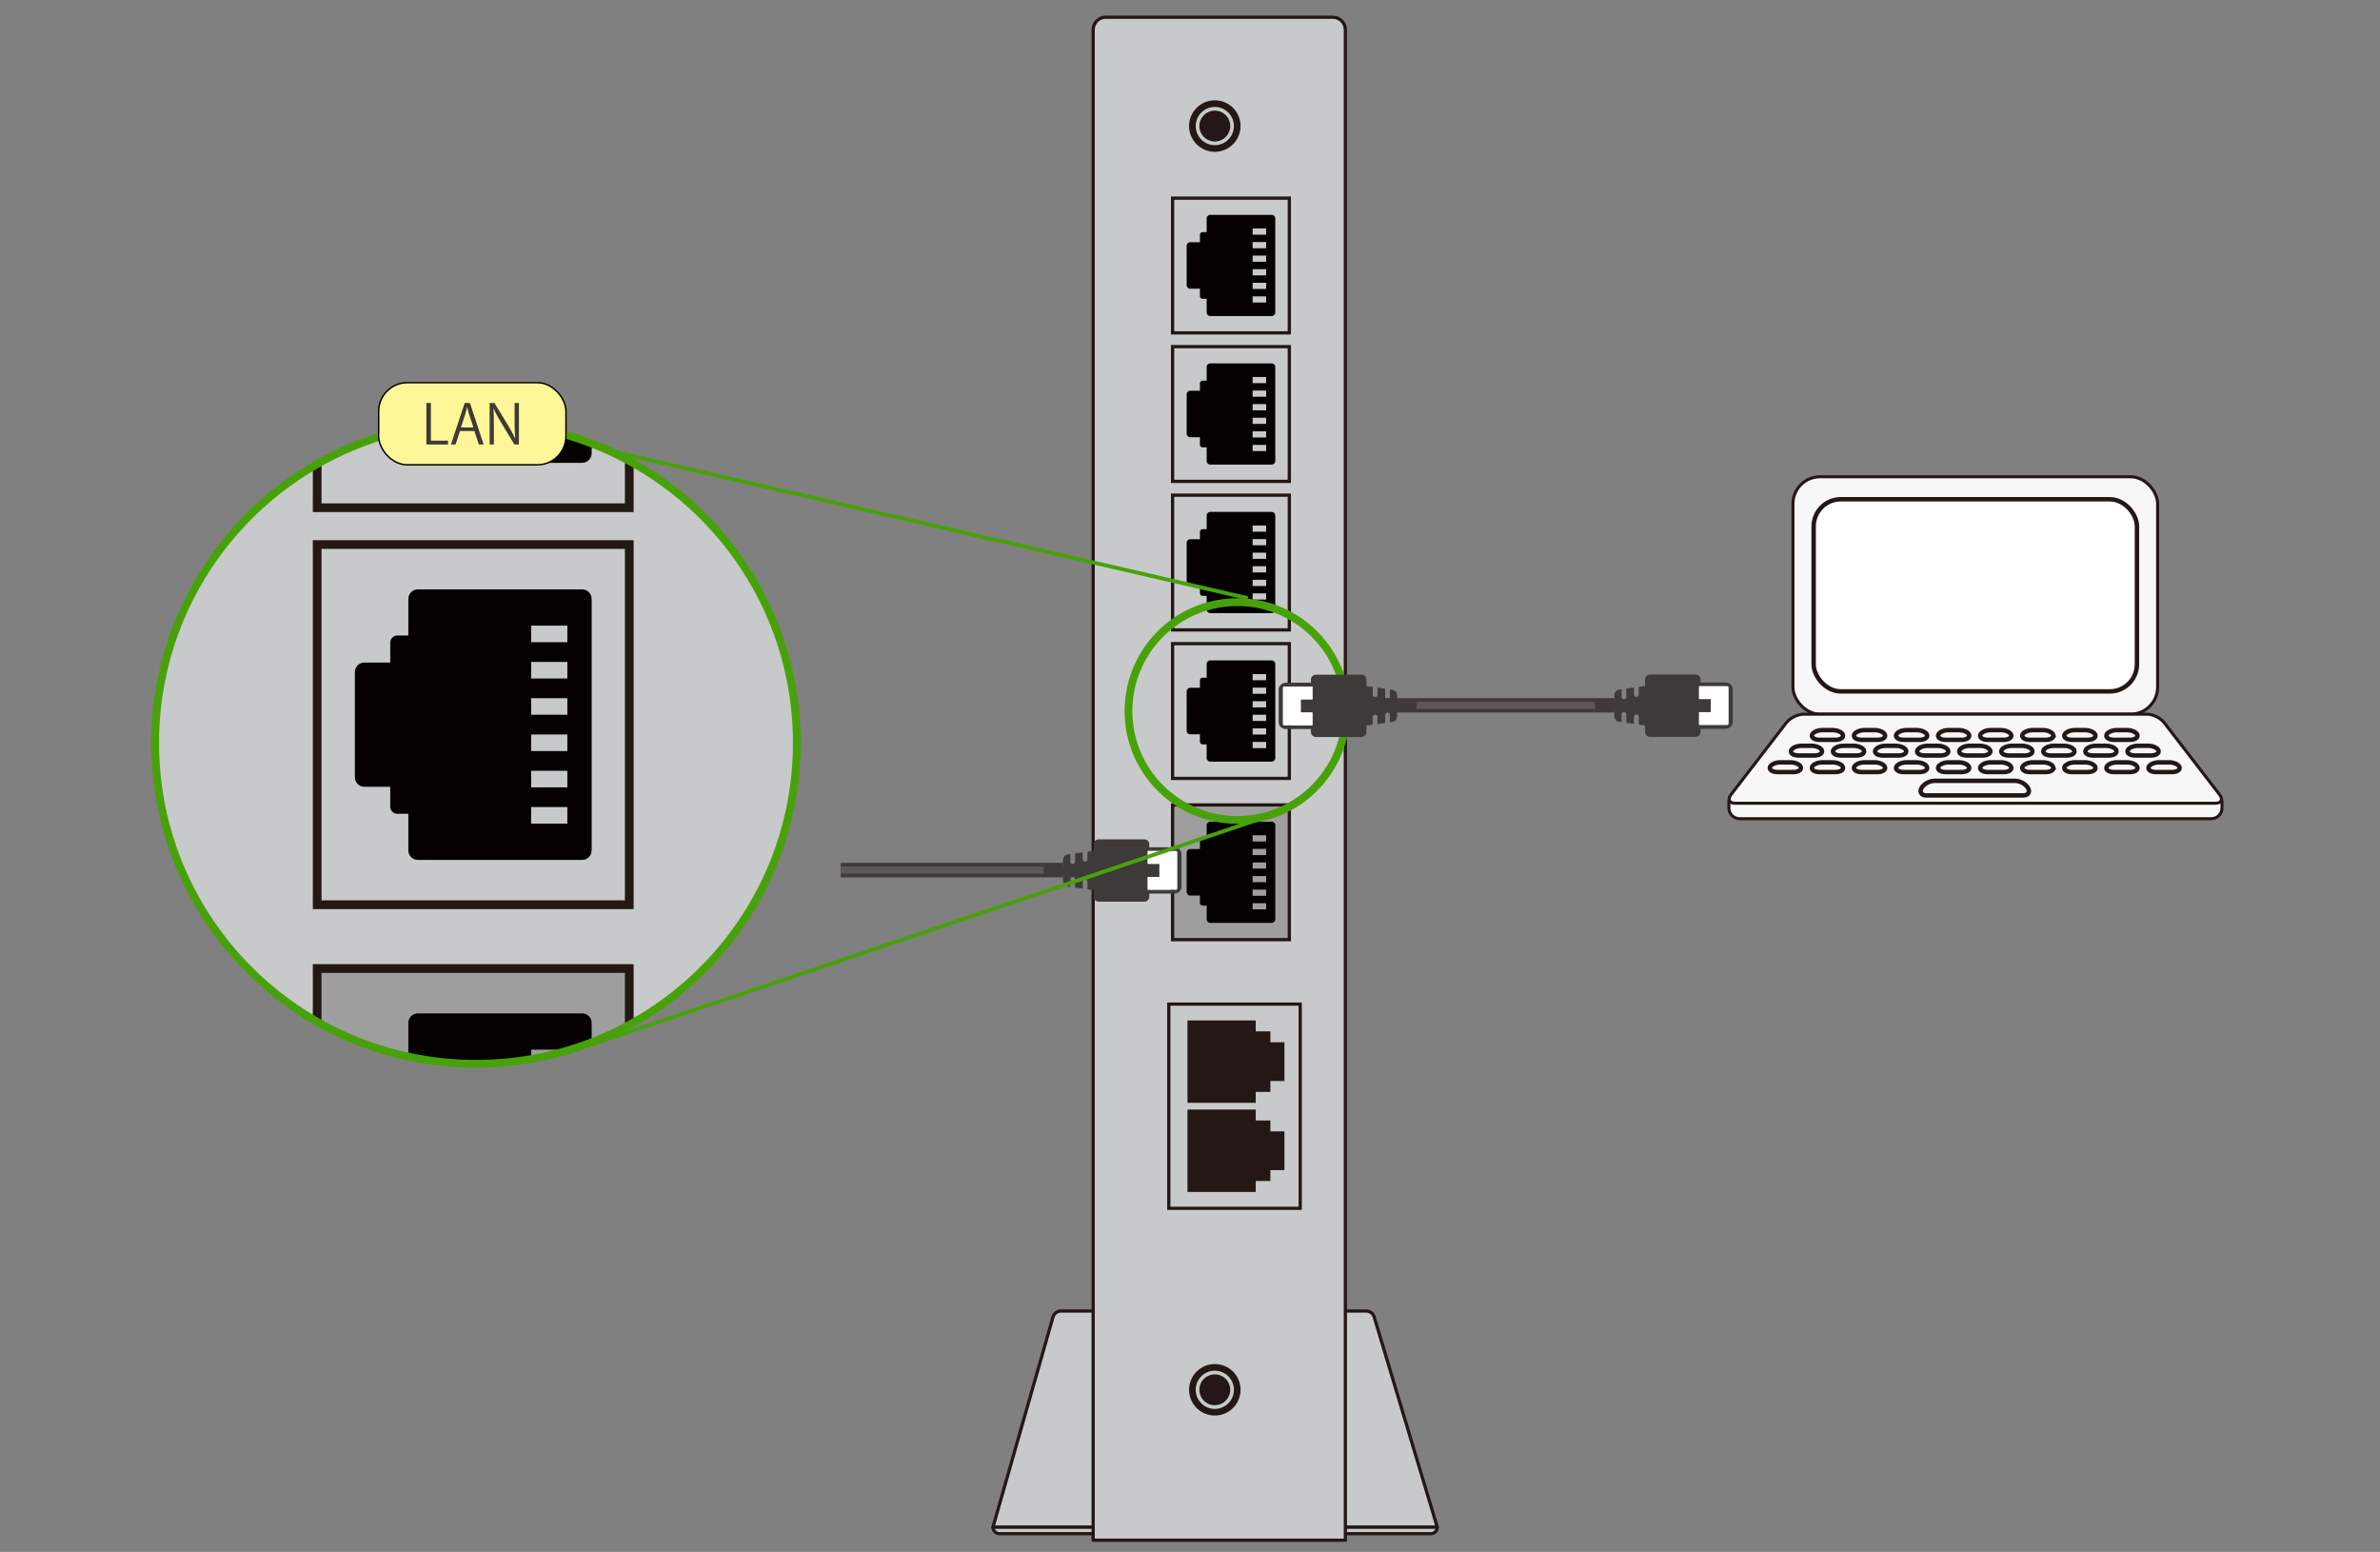 <?xml version="1.0" encoding="UTF-8"?>
<svg id="_レイヤー_1" data-name="レイヤー_1" xmlns="http://www.w3.org/2000/svg" xmlns:xlink="http://www.w3.org/1999/xlink" viewBox="0 0 612 399">
  <rect x="0" y="0" width="612" height="399" fill="#808080" stroke="none"/>
  <defs>
    <style>
      .cls-1, .cls-2, .cls-3, .cls-4, .cls-5, .cls-6, .cls-7, .cls-8, .cls-9, .cls-10, .cls-11, .cls-12, .cls-13, .cls-14, .cls-15, .cls-16 {
        stroke: #231815;
      }

      .cls-1, .cls-2, .cls-4, .cls-17, .cls-18, .cls-19, .cls-6, .cls-7, .cls-10, .cls-11, .cls-20, .cls-14, .cls-15 {
        stroke-miterlimit: 10;
      }

      .cls-1, .cls-14 {
        stroke-width: 2.24px;
      }

      .cls-1, .cls-15, .cls-21 {
        fill: #9e9e9f;
      }

      .cls-22 {
        fill: #3e3a39;
      }

      .cls-23, .cls-24, .cls-25 {
        fill: #231815;
      }

      .cls-24 {
        stroke-width: .95px;
      }

      .cls-24, .cls-3, .cls-26, .cls-5, .cls-8, .cls-9, .cls-25, .cls-12, .cls-13, .cls-16 {
        stroke-linecap: round;
        stroke-linejoin: round;
      }

      .cls-24, .cls-25 {
        stroke: #c8c9ca;
      }

      .cls-2 {
        stroke-width: 4.48px;
      }

      .cls-2, .cls-3, .cls-4, .cls-26, .cls-17, .cls-27, .cls-18, .cls-5, .cls-19, .cls-6, .cls-7, .cls-10, .cls-11, .cls-20, .cls-14, .cls-16 {
        fill: none;
      }

      .cls-3, .cls-13 {
        stroke-width: .83px;
      }

      .cls-4 {
        stroke-width: 2.99px;
      }

      .cls-26 {
        stroke: #040000;
        stroke-width: .37px;
      }

      .cls-17 {
        stroke: #3e3a39;
        stroke-width: 3.71px;
      }

      .cls-28 {
        fill: #fff;
      }

      .cls-18 {
        stroke: #5b5857;
        stroke-width: 1.85px;
      }

      .cls-5, .cls-12 {
        stroke-width: .78px;
      }

      .cls-19, .cls-20 {
        stroke: #47a20a;
      }

      .cls-29 {
        clip-path: url(#clippath-1);
      }

      .cls-6 {
        stroke-width: 1.49px;
      }

      .cls-7 {
        stroke-width: .83px;
      }

      .cls-8 {
        stroke-width: 3.14px;
      }

      .cls-8, .cls-9, .cls-13, .cls-30 {
        fill: #c8c9ca;
      }

      .cls-9, .cls-16 {
        stroke-width: 2.09px;
      }

      .cls-31 {
        fill: #3e3a39;
      }

      .cls-10 {
        stroke-width: 1.14px;
      }

      .cls-25 {
        stroke-width: 2.39px;
      }

      .cls-32 {
        fill: #fff697;
      }

      .cls-11, .cls-15 {
        stroke-width: .84px;
      }

      .cls-12, .cls-33 {
        fill: #f7f7f7;
      }

      .cls-20 {
        stroke-width: 2px;
      }

      .cls-34 {
        clip-path: url(#clippath-2);
      }

      .cls-35 {
        fill: #040000;
      }
    </style>
    <clipPath id="clippath">
      <circle class="cls-27" cx="-196.44" cy="125.97" r="82.5"/>
    </clipPath>
    <clipPath id="clippath-1">
      <circle class="cls-27" cx="190.18" cy="-279.34" r="54.98"/>
    </clipPath>
    <clipPath id="clippath-2">
      <circle class="cls-27" cx="122.33" cy="191.62" r="82.5"/>
    </clipPath>
    <clipPath id="clippath-3">
      <circle class="cls-27" cx="852.33" cy="282.77" r="82.5"/>
    </clipPath>
  </defs>
  <g>
    <path class="cls-13" d="M369.58,392.65h-114.25s15.43-54,15.43-54c.25-.94,1.1-1.59,2.07-1.59h78.47c.98,0,1.83.66,2.08,1.6l16.2,53.99Z"/>
    <g>
      <path class="cls-30" d="M255.34,392.65h0c0,.92.75,1.67,1.67,1.67h110.91c.92,0,1.67-.75,1.67-1.67h0s-114.25,0-114.25,0Z"/>
      <path class="cls-3" d="M255.34,392.65h0c0,.92.75,1.67,1.67,1.67h110.91c.92,0,1.67-.75,1.67-1.67h0s-114.25,0-114.25,0Z"/>
    </g>
    <g>
      <path class="cls-13" d="M284.32,4.43h58.41c1.78,0,3.22,1.44,3.22,3.22v388.35h-64.85V7.65c0-1.78,1.44-3.22,3.22-3.22Z"/>
      <g>
        <circle class="cls-23" cx="312.38" cy="357.32" r="6.62"/>
        <circle class="cls-24" cx="312.38" cy="357.32" r="4.44"/>
      </g>
      <g>
        <circle class="cls-23" cx="312.38" cy="32.41" r="6.62"/>
        <circle class="cls-24" cx="312.38" cy="32.41" r="4.44"/>
      </g>
      <rect class="cls-7" x="300.55" y="258.16" width="33.79" height="52.5"/>
      <g>
        <polygon class="cls-23" points="330.28 267.97 326.67 267.97 326.67 265.17 322.9 265.17 322.9 262.36 305.35 262.36 305.35 283.54 322.9 283.54 322.9 280.73 326.67 280.73 326.67 277.93 330.28 277.93 330.28 267.97"/>
        <polygon class="cls-23" points="330.28 290.88 326.67 290.88 326.67 288.08 322.9 288.08 322.9 285.27 305.35 285.27 305.35 306.45 322.9 306.45 322.9 303.64 326.67 303.64 326.67 300.84 330.28 300.84 330.28 290.88"/>
      </g>
      <g>
        <rect class="cls-15" x="301.52" y="206.95" width="30.02" height="34.64"/>
        <path class="cls-35" d="M327.93,236.37v-24.19c0-.51-.41-.92-.92-.92h-15.8c-.51,0-.92.41-.92.92v3.52h-1.06c-.38,0-.68.31-.68.68v1.91h-2.49c-.51,0-.92.41-.92.92v10.12c0,.51.41.92.92.92h2.49v1.91c0,.38.31.68.68.68h1.06v3.52c0,.51.41.92.92.92h15.8c.51,0,.92-.41.92-.92ZM322.1,216.35v-1.59h3.48v1.59h-3.48ZM322.1,219.84v-1.59h3.48v1.59h-3.48ZM322.1,223.33v-1.59h3.48v1.59h-3.48ZM322.1,226.82v-1.59h3.48v1.59h-3.48ZM322.1,230.31v-1.59h3.48v1.59h-3.48ZM322.1,233.8v-1.59h3.48v1.59h-3.48Z"/>
      </g>
      <g>
        <rect class="cls-11" x="301.52" y="89.12" width="30.02" height="34.64"/>
        <path class="cls-35" d="M327.93,118.54v-24.19c0-.51-.41-.92-.92-.92h-15.8c-.51,0-.92.41-.92.92v3.52h-1.06c-.38,0-.68.31-.68.68v1.91h-2.49c-.51,0-.92.41-.92.92v10.12c0,.51.41.92.92.92h2.49v1.91c0,.38.31.68.68.68h1.06v3.52c0,.51.41.92.92.92h15.8c.51,0,.92-.41.92-.92ZM322.1,98.51v-1.59h3.48v1.59h-3.48ZM322.1,102v-1.59h3.48v1.59h-3.48ZM322.1,105.49v-1.59h3.48v1.59h-3.48ZM322.1,108.99v-1.59h3.48v1.59h-3.48ZM322.1,112.48v-1.59h3.48v1.59h-3.48ZM322.1,115.97v-1.59h3.48v1.59h-3.48Z"/>
      </g>
      <g>
        <rect class="cls-11" x="301.52" y="127.31" width="30.02" height="34.64"/>
        <g>
          <rect class="cls-11" x="301.52" y="50.94" width="30.02" height="34.64"/>
          <path class="cls-35" d="M327.93,80.35v-24.19c0-.51-.41-.92-.92-.92h-15.8c-.51,0-.92.41-.92.92v3.52h-1.06c-.38,0-.68.31-.68.68v1.91h-2.49c-.51,0-.92.41-.92.92v10.12c0,.51.41.92.92.92h2.49v1.91c0,.38.31.68.68.68h1.06v3.52c0,.51.41.92.92.92h15.8c.51,0,.92-.41.92-.92ZM322.1,60.33v-1.59h3.48v1.59h-3.48ZM322.1,63.82v-1.59h3.48v1.59h-3.48ZM322.1,67.31v-1.59h3.48v1.59h-3.48ZM322.1,70.8v-1.59h3.48v1.59h-3.48ZM322.1,74.29v-1.59h3.48v1.59h-3.48ZM322.1,77.78v-1.59h3.48v1.59h-3.48Z"/>
        </g>
        <path class="cls-35" d="M327.93,156.72v-24.19c0-.51-.41-.92-.92-.92h-15.8c-.51,0-.92.41-.92.92v3.52h-1.06c-.38,0-.68.31-.68.68v1.91h-2.49c-.51,0-.92.41-.92.92v10.12c0,.51.41.92.92.92h2.49v1.91c0,.38.31.68.68.68h1.06v3.52c0,.51.41.92.92.92h15.8c.51,0,.92-.41.92-.92ZM322.1,136.7v-1.59h3.48v1.59h-3.48ZM322.1,140.19v-1.59h3.48v1.59h-3.48ZM322.1,143.68v-1.59h3.48v1.59h-3.48ZM322.1,147.17v-1.59h3.48v1.59h-3.48ZM322.1,150.66v-1.59h3.48v1.59h-3.48ZM322.1,154.15v-1.59h3.48v1.59h-3.48Z"/>
      </g>
      <g>
        <rect class="cls-11" x="301.52" y="165.49" width="30.02" height="34.64"/>
        <path class="cls-35" d="M327.93,194.91v-24.19c0-.51-.41-.92-.92-.92h-15.8c-.51,0-.92.41-.92.92v3.52h-1.06c-.38,0-.68.31-.68.68v1.91h-2.49c-.51,0-.92.41-.92.92v10.12c0,.51.41.92.92.92h2.49v1.91c0,.38.31.68.68.68h1.06v3.52c0,.51.41.92.92.92h15.8c.51,0,.92-.41.92-.92ZM322.1,174.89v-1.59h3.48v1.59h-3.48ZM322.1,178.38v-1.59h3.48v1.59h-3.48ZM322.1,181.87v-1.59h3.48v1.59h-3.48ZM322.1,185.36v-1.59h3.48v1.59h-3.48ZM322.1,188.85v-1.59h3.48v1.59h-3.48ZM322.1,192.34v-1.59h3.48v1.59h-3.48Z"/>
      </g>
    </g>
  </g>
  <g>
    <path class="cls-12" d="M444.57,205.82v1.91c0,1.52,1.24,2.76,2.76,2.76h121.28c1.52,0,2.76-1.24,2.76-2.76v-1.91"/>
    <g>
      <rect class="cls-33" x="461.04" y="122.58" width="93.78" height="61.04" rx="6.97" ry="6.97"/>
      <rect class="cls-5" x="461.04" y="122.58" width="93.78" height="61.04" rx="6.97" ry="6.97"/>
    </g>
    <g>
      <rect class="cls-28" x="466.37" y="128.36" width="83.13" height="49.4" rx="6.97" ry="6.97"/>
      <rect class="cls-10" x="466.37" y="128.36" width="83.13" height="49.4" rx="6.97" ry="6.97"/>
    </g>
    <path class="cls-12" d="M570.77,204.32c.93,1.2.44,2.19-1.08,2.19h-123.51c-1.52,0-2.01-.99-1.08-2.19l14.25-18.51c.92-1.2,2.93-2.19,4.45-2.19h88.26c1.52,0,3.52.98,4.45,2.19l14.25,18.51Z"/>
    <path class="cls-10" d="M473.9,188.96c.2.69-.68,1.25-1.95,1.25h-4.06c-1.28,0-2.16-.56-1.95-1.25s1.41-1.25,2.69-1.25h2.58c1.28,0,2.49.56,2.69,1.25Z"/>
    <path class="cls-10" d="M484.72,188.96c.2.69-.67,1.25-1.95,1.25h-4.06c-1.28,0-2.16-.56-1.95-1.25s1.42-1.25,2.69-1.25h2.58c1.28,0,2.49.56,2.69,1.25Z"/>
    <path class="cls-10" d="M495.54,188.96c.2.69-.67,1.25-1.95,1.25h-4.06c-1.28,0-2.16-.56-1.95-1.25s1.42-1.25,2.69-1.25h2.58c1.28,0,2.49.56,2.69,1.25Z"/>
    <path class="cls-10" d="M506.35,188.96c.2.69-.68,1.25-1.95,1.25h-4.06c-1.28,0-2.16-.56-1.95-1.25s1.41-1.25,2.69-1.25h2.58c1.28,0,2.49.56,2.69,1.25Z"/>
    <path class="cls-10" d="M517.17,188.96c.2.69-.68,1.25-1.95,1.25h-4.06c-1.28,0-2.16-.56-1.95-1.25s1.41-1.25,2.69-1.25h2.58c1.28,0,2.49.56,2.69,1.25Z"/>
    <path class="cls-10" d="M527.99,188.96c.2.69-.67,1.25-1.95,1.25h-4.06c-1.28,0-2.15-.56-1.95-1.25s1.42-1.25,2.7-1.25h2.57c1.28,0,2.49.56,2.69,1.25Z"/>
    <path class="cls-10" d="M538.81,188.96c.2.69-.68,1.25-1.95,1.25h-4.06c-1.28,0-2.16-.56-1.95-1.25s1.41-1.25,2.69-1.25h2.58c1.28,0,2.49.56,2.69,1.25Z"/>
    <path class="cls-10" d="M549.62,188.96c.2.69-.67,1.25-1.95,1.25h-4.06c-1.28,0-2.16-.56-1.95-1.25s1.41-1.25,2.69-1.25h2.58c1.28,0,2.49.56,2.69,1.25Z"/>
    <path class="cls-10" d="M463.08,197.25c.2.69-.68,1.25-1.95,1.25h-4.06c-1.28,0-2.16-.56-1.95-1.25s1.41-1.25,2.69-1.25h2.58c1.28,0,2.49.56,2.69,1.25Z"/>
    <path class="cls-10" d="M473.9,197.25c.2.69-.68,1.25-1.95,1.25h-4.06c-1.28,0-2.16-.56-1.95-1.25s1.41-1.25,2.69-1.25h2.58c1.28,0,2.49.56,2.69,1.25Z"/>
    <path class="cls-10" d="M484.72,197.25c.2.69-.67,1.25-1.95,1.25h-4.06c-1.28,0-2.16-.56-1.95-1.25s1.42-1.25,2.69-1.25h2.58c1.28,0,2.49.56,2.69,1.25Z"/>
    <path class="cls-10" d="M495.54,197.25c.2.69-.67,1.25-1.95,1.25h-4.06c-1.28,0-2.16-.56-1.95-1.25s1.42-1.25,2.69-1.25h2.58c1.28,0,2.49.56,2.69,1.25Z"/>
    <path class="cls-10" d="M506.35,197.25c.2.69-.68,1.25-1.95,1.25h-4.06c-1.28,0-2.16-.56-1.95-1.25s1.41-1.25,2.69-1.25h2.58c1.28,0,2.49.56,2.69,1.25Z"/>
    <path class="cls-10" d="M517.17,197.25c.2.69-.68,1.25-1.95,1.25h-4.06c-1.28,0-2.16-.56-1.95-1.25s1.41-1.25,2.69-1.25h2.58c1.28,0,2.49.56,2.69,1.25Z"/>
    <path class="cls-10" d="M527.99,197.25c.2.69-.67,1.25-1.95,1.25h-4.06c-1.28,0-2.15-.56-1.95-1.25s1.42-1.25,2.7-1.25h2.57c1.28,0,2.49.56,2.69,1.25Z"/>
    <path class="cls-10" d="M538.81,197.25c.2.69-.68,1.25-1.95,1.25h-4.06c-1.28,0-2.16-.56-1.95-1.25s1.41-1.25,2.69-1.25h2.58c1.28,0,2.49.56,2.69,1.25Z"/>
    <path class="cls-10" d="M549.62,197.25c.2.69-.67,1.25-1.95,1.25h-4.06c-1.28,0-2.16-.56-1.95-1.25s1.41-1.25,2.69-1.25h2.58c1.28,0,2.49.56,2.69,1.25Z"/>
    <path class="cls-10" d="M560.44,197.25c.2.69-.67,1.25-1.95,1.25h-4.06c-1.28,0-2.16-.56-1.95-1.25s1.41-1.25,2.69-1.25h2.58c1.28,0,2.49.56,2.69,1.25Z"/>
    <path class="cls-10" d="M468.51,192.99c.2.69-.68,1.25-1.95,1.25h-4.06c-1.28,0-2.16-.56-1.95-1.25s1.42-1.25,2.69-1.25h2.58c1.28,0,2.49.56,2.69,1.25Z"/>
    <path class="cls-10" d="M479.33,192.99c.2.69-.67,1.25-1.95,1.25h-4.06c-1.28,0-2.16-.56-1.96-1.25s1.41-1.25,2.69-1.25h2.58c1.28,0,2.49.56,2.69,1.25Z"/>
    <path class="cls-10" d="M490.15,192.99c.2.69-.67,1.25-1.95,1.25h-4.06c-1.28,0-2.16-.56-1.95-1.25s1.41-1.25,2.69-1.25h2.58c1.28,0,2.49.56,2.69,1.25Z"/>
    <path class="cls-10" d="M500.96,192.99c.2.69-.68,1.25-1.95,1.25h-4.06c-1.28,0-2.16-.56-1.95-1.25s1.41-1.25,2.69-1.25h2.58c1.28,0,2.49.56,2.69,1.25Z"/>
    <path class="cls-10" d="M511.78,192.99c.2.69-.68,1.25-1.95,1.25h-4.06c-1.28,0-2.16-.56-1.95-1.25s1.41-1.25,2.69-1.25h2.58c1.28,0,2.49.56,2.69,1.25Z"/>
    <path class="cls-10" d="M522.6,192.99c.2.69-.68,1.25-1.95,1.25h-4.06c-1.28,0-2.16-.56-1.95-1.25s1.42-1.25,2.69-1.25h2.58c1.28,0,2.49.56,2.69,1.25Z"/>
    <path class="cls-10" d="M533.41,192.99c.2.69-.67,1.25-1.95,1.25h-4.06c-1.28,0-2.16-.56-1.96-1.25s1.41-1.25,2.69-1.25h2.58c1.28,0,2.49.56,2.69,1.25Z"/>
    <path class="cls-10" d="M544.23,192.99c.2.69-.68,1.25-1.96,1.25h-4.06c-1.28,0-2.16-.56-1.95-1.25s1.41-1.25,2.69-1.25h2.59c1.28,0,2.49.56,2.69,1.25Z"/>
    <path class="cls-10" d="M555.05,192.99c.2.69-.68,1.25-1.95,1.25h-4.06c-1.28,0-2.16-.56-1.95-1.25s1.41-1.25,2.69-1.25h2.58c1.28,0,2.49.56,2.69,1.25Z"/>
    <path class="cls-10" d="M494.08,202.63c.56-1.03,2.07-1.88,3.35-1.88h20.73c1.28,0,2.78.84,3.35,1.88s-.02,1.88-1.3,1.88h-24.83c-1.28,0-1.86-.84-1.3-1.88Z"/>
  </g>
  <circle class="cls-20" cx="318.18" cy="182.81" r="28"/>
  <line class="cls-19" x1="153.09" y1="115.04" x2="320.86" y2="153.8"/>
  <g>
    <g>
      <line class="cls-17" x1="341.69" y1="181.34" x2="415.12" y2="181.34"/>
      <line class="cls-18" x1="341.69" y1="181.34" x2="415.12" y2="181.34"/>
    </g>
    <g>
      <path class="cls-22" d="M437.29,188.13v-.75s6.48,0,6.48,0c1,0,1.81-.81,1.81-1.81v-8.29c0-1-.81-1.81-1.81-1.81h-6.48s0-.75,0-.75c0-.72-.58-1.3-1.3-1.3h-11.68c-.72,0-1.3.58-1.3,1.3v1.63s-1.62.23-1.62.23v1.99c0,.33-.27.61-.61.61h-.01c-.33,0-.61-.27-.61-.61v-1.81s-1.96.28-1.96.28v2.13c0,.33-.27.61-.61.61h-.01c-.33,0-.61-.27-.61-.61v-1.95s-.6.09-.6.09c-.72.1-1.26.72-1.26,1.45v.17s0,1.49,0,1.49l-4.98-.13v2.16h4.98s0,1.49,0,1.49v.17c0,.73.54,1.35,1.26,1.45l.6.09v-1.95c0-.33.27-.61.61-.61h.01c.33,0,.61.27.61.61v2.13s1.96.28,1.96.28v-1.81c0-.33.27-.61.61-.61h.01c.33,0,.61.27.61.61v1.99s1.62.23,1.62.23v1.63c0,.72.58,1.3,1.3,1.3h11.68c.72,0,1.3-.58,1.3-1.3ZM436.89,186.41v-3.31s3.02,0,3.02,0v-3.37s-3.02,0-3.02,0v-3.31s7.24,0,7.24,0c.2,0,.35.16.35.35v9.27c0,.2-.16.35-.35.35h-7.24Z"/>
      <path class="cls-28" d="M436.89,186.41v-3.31s3.02,0,3.02,0v-3.37s-3.02,0-3.02,0v-3.31s7.24,0,7.24,0c.2,0,.35.16.35.35v9.27c0,.2-.16.35-.35.35h-7.24Z"/>
    </g>
    <g>
      <g>
        <line class="cls-17" x1="216.17" y1="223.71" x2="273.36" y2="223.71"/>
        <line class="cls-18" x1="216.17" y1="223.71" x2="273.36" y2="223.71"/>
      </g>
      <g>
        <path class="cls-22" d="M295.53,230.5v-.75s6.48,0,6.48,0c1,0,1.81-.81,1.81-1.81v-8.29c0-1-.81-1.81-1.81-1.81h-6.48s0-.75,0-.75c0-.72-.58-1.3-1.3-1.3h-11.68c-.72,0-1.3.58-1.3,1.3v1.63s-1.62.23-1.62.23v1.99c0,.33-.27.61-.61.61h-.01c-.33,0-.61-.27-.61-.61v-1.81s-1.96.28-1.96.28v2.13c0,.33-.27.61-.61.61h-.01c-.33,0-.61-.27-.61-.61v-1.95s-.6.09-.6.09c-.72.1-1.26.72-1.26,1.45v.17s0,1.49,0,1.49l-4.98-.13v2.16h4.98s0,1.49,0,1.49v.17c0,.73.54,1.35,1.26,1.45l.6.09v-1.95c0-.33.27-.61.61-.61h.01c.33,0,.61.27.61.61v2.13s1.96.28,1.96.28v-1.81c0-.33.27-.61.61-.61h.01c.33,0,.61.27.61.61v1.99s1.62.23,1.62.23v1.63c0,.72.58,1.3,1.3,1.3h11.68c.72,0,1.3-.58,1.3-1.3ZM295.12,228.78v-3.31s3.02,0,3.02,0v-3.37s-3.02,0-3.02,0v-3.31s7.24,0,7.24,0c.2,0,.35.16.35.35v9.27c0,.2-.16.35-.35.35h-7.24Z"/>
        <path class="cls-28" d="M295.12,228.78v-3.31s3.02,0,3.02,0v-3.37s-3.02,0-3.02,0v-3.31s7.24,0,7.24,0c.2,0,.35.16.35.35v9.27c0,.2-.16.35-.35.35h-7.24Z"/>
      </g>
    </g>
    <g>
      <path class="cls-22" d="M337.09,174.78v.75s-6.48,0-6.48,0c-1,0-1.81.81-1.81,1.81v8.29c0,1,.81,1.81,1.81,1.81h6.48s0,.75,0,.75c0,.72.58,1.3,1.3,1.3h11.68c.72,0,1.3-.58,1.3-1.3v-1.63s1.62-.23,1.62-.23v-1.99c0-.33.27-.61.61-.61h.01c.33,0,.61.27.61.61v1.81s1.96-.28,1.96-.28v-2.13c0-.33.27-.61.61-.61h.01c.33,0,.61.27.61.61v1.95s.6-.09.6-.09c.72-.1,1.26-.72,1.26-1.45v-.17s0-1.49,0-1.49h4.98s0-2.03,0-2.03h-4.98s0-1.49,0-1.49v-.17c0-.73-.54-1.35-1.26-1.45l-.6-.09v1.95c0,.33-.27.61-.61.61h-.01c-.33,0-.61-.27-.61-.61v-2.13s-1.96-.28-1.96-.28v1.81c0,.33-.27.61-.61.61h-.01c-.33,0-.61-.27-.61-.61v-1.99s-1.62-.23-1.62-.23v-1.63c0-.72-.58-1.3-1.3-1.3h-11.68c-.72,0-1.3.58-1.3,1.3ZM337.5,176.5v3.31s-3.02,0-3.02,0v3.37s3.02,0,3.02,0v3.31s-7.24,0-7.24,0c-.2,0-.35-.16-.35-.35v-9.27c0-.2.16-.35.35-.35h7.24Z"/>
      <path class="cls-28" d="M337.5,176.5v3.31s-3.02,0-3.02,0v3.37s3.02,0,3.02,0v3.31s-7.24,0-7.24,0c-.2,0-.35-.16-.35-.35v-9.27c0-.2.16-.35.35-.35h7.24Z"/>
    </g>
  </g>
  <g class="cls-29">
    <g>
      <g>
        <polygon class="cls-9" points="322.57 386.1 35.96 386.1 73.04 235.86 256.02 235.86 322.57 386.1"/>
        <rect class="cls-9" x="100.81" y="-604.93" width="162.68" height="975.23"/>
        <polyline class="cls-4" points="263.49 -604.93 118.24 -604.93 118.24 120.46 263.49 120.46"/>
        <path class="cls-23" d="M118.24,28.72h81.94c9.31,0,16.93,7.62,16.93,16.93v13.29c0,9.31-7.62,16.93-16.93,16.93h-81.94"/>
        <g>
          <circle class="cls-23" cx="179.27" cy="326.86" r="16.61"/>
          <circle class="cls-25" cx="179.27" cy="326.86" r="11.13"/>
        </g>
        <g>
          <polygon class="cls-23" points="263.49 124.58 257.57 120.46 263.49 120.46 263.49 124.58"/>
          <polygon class="cls-23" points="263.49 116.34 257.57 120.46 263.49 120.46 263.49 116.34"/>
        </g>
        <g>
          <polygon class="cls-30" points="275.85 386.1 263.22 370.29 100.81 370.29 88.18 386.1 35.96 386.1 35.96 390.29 322.57 390.29 322.57 386.1 275.85 386.1"/>
          <polygon class="cls-16" points="275.85 386.1 263.22 370.29 100.81 370.29 88.18 386.1 35.96 386.1 35.96 390.29 322.57 390.29 322.57 386.1 275.85 386.1"/>
        </g>
      </g>
      <g>
        <rect class="cls-6" x="190.58" y="204.73" width="59.06" height="68.17" transform="translate(440.23 477.63) rotate(-180)"/>
        <rect class="cls-23" x="196.97" y="212.1" width="46.3" height="53.43" transform="translate(440.23 477.63) rotate(-180)"/>
      </g>
    </g>
  </g>
  <g class="cls-34">
    <g>
      <rect class="cls-8" x="-11.77" y="-294.07" width="244.1" height="1463.24"/>
      <polyline class="cls-2" points="232.33 -294.07 14.39 -294.07 14.39 794.32 232.33 794.32"/>
      <rect class="cls-21" x="27.49" y="395.53" width="44.71" height="15.49"/>
      <rect class="cls-14" x="81.56" y="359.87" width="91.21" height="141.72"/>
      <polygon class="cls-23" points="161.81 386.38 152.07 386.38 152.07 378.81 141.88 378.81 141.88 371.23 94.53 371.23 94.53 428.4 141.88 428.4 141.88 420.82 152.07 420.82 152.07 413.25 161.81 413.25 161.81 386.38"/>
      <g>
        <rect class="cls-14" x="81.56" y="140" width="80.25" height="92.61"/>
        <path class="cls-35" d="M152.14,218.64v-64.66c0-1.35-1.1-2.45-2.45-2.45h-42.24c-1.35,0-2.45,1.1-2.45,2.45v9.41h-2.82c-1.01,0-1.83.82-1.83,1.83v5.12h-6.65c-1.35,0-2.45,1.1-2.45,2.45v27.04c0,1.35,1.1,2.45,2.45,2.45h6.65v5.12c0,1.01.82,1.83,1.83,1.83h2.82v9.41c0,1.35,1.1,2.45,2.45,2.45h42.24c1.35,0,2.45-1.1,2.45-2.45ZM136.58,165.11v-4.26h9.31v4.26h-9.31ZM136.58,174.44v-4.26h9.31v4.26h-9.31ZM136.58,183.77v-4.26h9.31v4.26h-9.31ZM136.58,193.1v-4.26h9.31v4.26h-9.31ZM136.58,202.43v-4.26h9.31v4.26h-9.31ZM136.58,211.76v-4.26h9.31v4.26h-9.31Z"/>
      </g>
      <g>
        <rect class="cls-1" x="81.56" y="249.01" width="80.25" height="92.61"/>
        <path class="cls-35" d="M152.14,327.65v-64.66c0-1.35-1.1-2.45-2.45-2.45h-42.24c-1.35,0-2.45,1.1-2.45,2.45v9.41h-2.82c-1.01,0-1.83.82-1.83,1.83v5.12h-6.65c-1.35,0-2.45,1.1-2.45,2.45v27.04c0,1.35,1.1,2.45,2.45,2.45h6.65v5.12c0,1.01.82,1.83,1.83,1.83h2.82v9.41c0,1.35,1.1,2.45,2.45,2.45h42.24c1.35,0,2.45-1.1,2.45-2.45ZM136.58,274.12v-4.26h9.31v4.26h-9.31ZM136.58,283.45v-4.26h9.31v4.26h-9.31ZM136.58,292.78v-4.26h9.31v4.26h-9.31ZM136.58,302.11v-4.26h9.31v4.26h-9.31ZM136.58,311.45v-4.26h9.31v4.26h-9.31ZM136.58,320.78v-4.26h9.31v4.26h-9.31Z"/>
      </g>
      <g>
        <rect class="cls-14" x="81.56" y="-64.16" width="80.25" height="92.61"/>
        <path class="cls-35" d="M152.14,14.48V-50.19c0-1.35-1.1-2.45-2.45-2.45h-42.24c-1.35,0-2.45,1.1-2.45,2.45v9.41h-2.82c-1.01,0-1.83.82-1.83,1.83v5.12h-6.65c-1.35,0-2.45,1.1-2.45,2.45V-4.33c0,1.35,1.1,2.45,2.45,2.45h6.65V3.23c0,1.01.82,1.83,1.83,1.83h2.82v9.41c0,1.35,1.1,2.45,2.45,2.45h42.24c1.35,0,2.45-1.1,2.45-2.45ZM136.58-39.05v-4.26h9.31v4.26h-9.31ZM136.58-29.72v-4.26h9.31v4.26h-9.31ZM136.58-20.39v-4.26h9.31v4.26h-9.31ZM136.58-11.06v-4.26h9.31v4.26h-9.31ZM136.58-1.73v-4.26h9.31V-1.73h-9.31ZM136.58,7.6V3.34h9.31v4.26h-9.31Z"/>
      </g>
      <g>
        <rect class="cls-14" x="81.56" y="37.92" width="80.25" height="92.61"/>
        <path class="cls-35" d="M152.14,116.56V51.89c0-1.35-1.1-2.45-2.45-2.45h-42.24c-1.35,0-2.45,1.1-2.45,2.45v9.41h-2.82c-1.01,0-1.83.82-1.83,1.83v5.12h-6.65c-1.35,0-2.45,1.1-2.45,2.45v27.04c0,1.35,1.1,2.45,2.45,2.45h6.65v5.12c0,1.01.82,1.83,1.83,1.83h2.82v9.41c0,1.35,1.1,2.45,2.45,2.45h42.24c1.35,0,2.45-1.1,2.45-2.45ZM136.58,63.03v-4.26h9.31v4.26h-9.31ZM136.58,72.36v-4.26h9.31v4.26h-9.31ZM136.58,81.69v-4.26h9.31v4.26h-9.31ZM136.58,91.02v-4.26h9.31v4.26h-9.31ZM136.58,100.35v-4.26h9.31v4.26h-9.31ZM136.58,109.68v-4.26h9.31v4.26h-9.31Z"/>
      </g>
    </g>
  </g>
  <circle class="cls-20" cx="122.4" cy="191" r="82.5"/>
  <g>
    <g>
      <rect class="cls-32" x="97.37" y="98.39" width="48.16" height="21.11" rx="7.36" ry="7.36"/>
      <rect class="cls-26" x="97.37" y="98.39" width="48.16" height="21.11" rx="7.36" ry="7.36"/>
    </g>
    <g>
      <path class="cls-31" d="M115.22,114.28h-5.58v-10.67h1.16v9.68h4.41v.99Z"/>
      <path class="cls-31" d="M124.36,114.28h-1.23l-1.15-3.46h-3.71l-1.12,3.46h-1.19l3.53-10.67h1.35l3.53,10.67ZM121.74,109.9l-1.05-3.17c-.22-.73-.41-1.4-.55-2.03h-.04c-.14.64-.34,1.32-.53,1.99l-1.06,3.21h3.24Z"/>
      <path class="cls-31" d="M133.43,114.28h-1.16l-3.4-5.62c-.71-1.19-1.4-2.38-1.92-3.56h-.06c.1,1.37.11,2.62.11,4.47v4.71h-1.09v-10.67h1.22l3.45,5.62c.76,1.27,1.37,2.38,1.86,3.49h.03c-.11-1.5-.14-2.77-.14-4.45v-4.65h1.11v10.67Z"/>
    </g>
  </g>
  <line class="cls-19" x1="152.32" y1="268.49" x2="326.13" y2="209.82"/>
</svg>